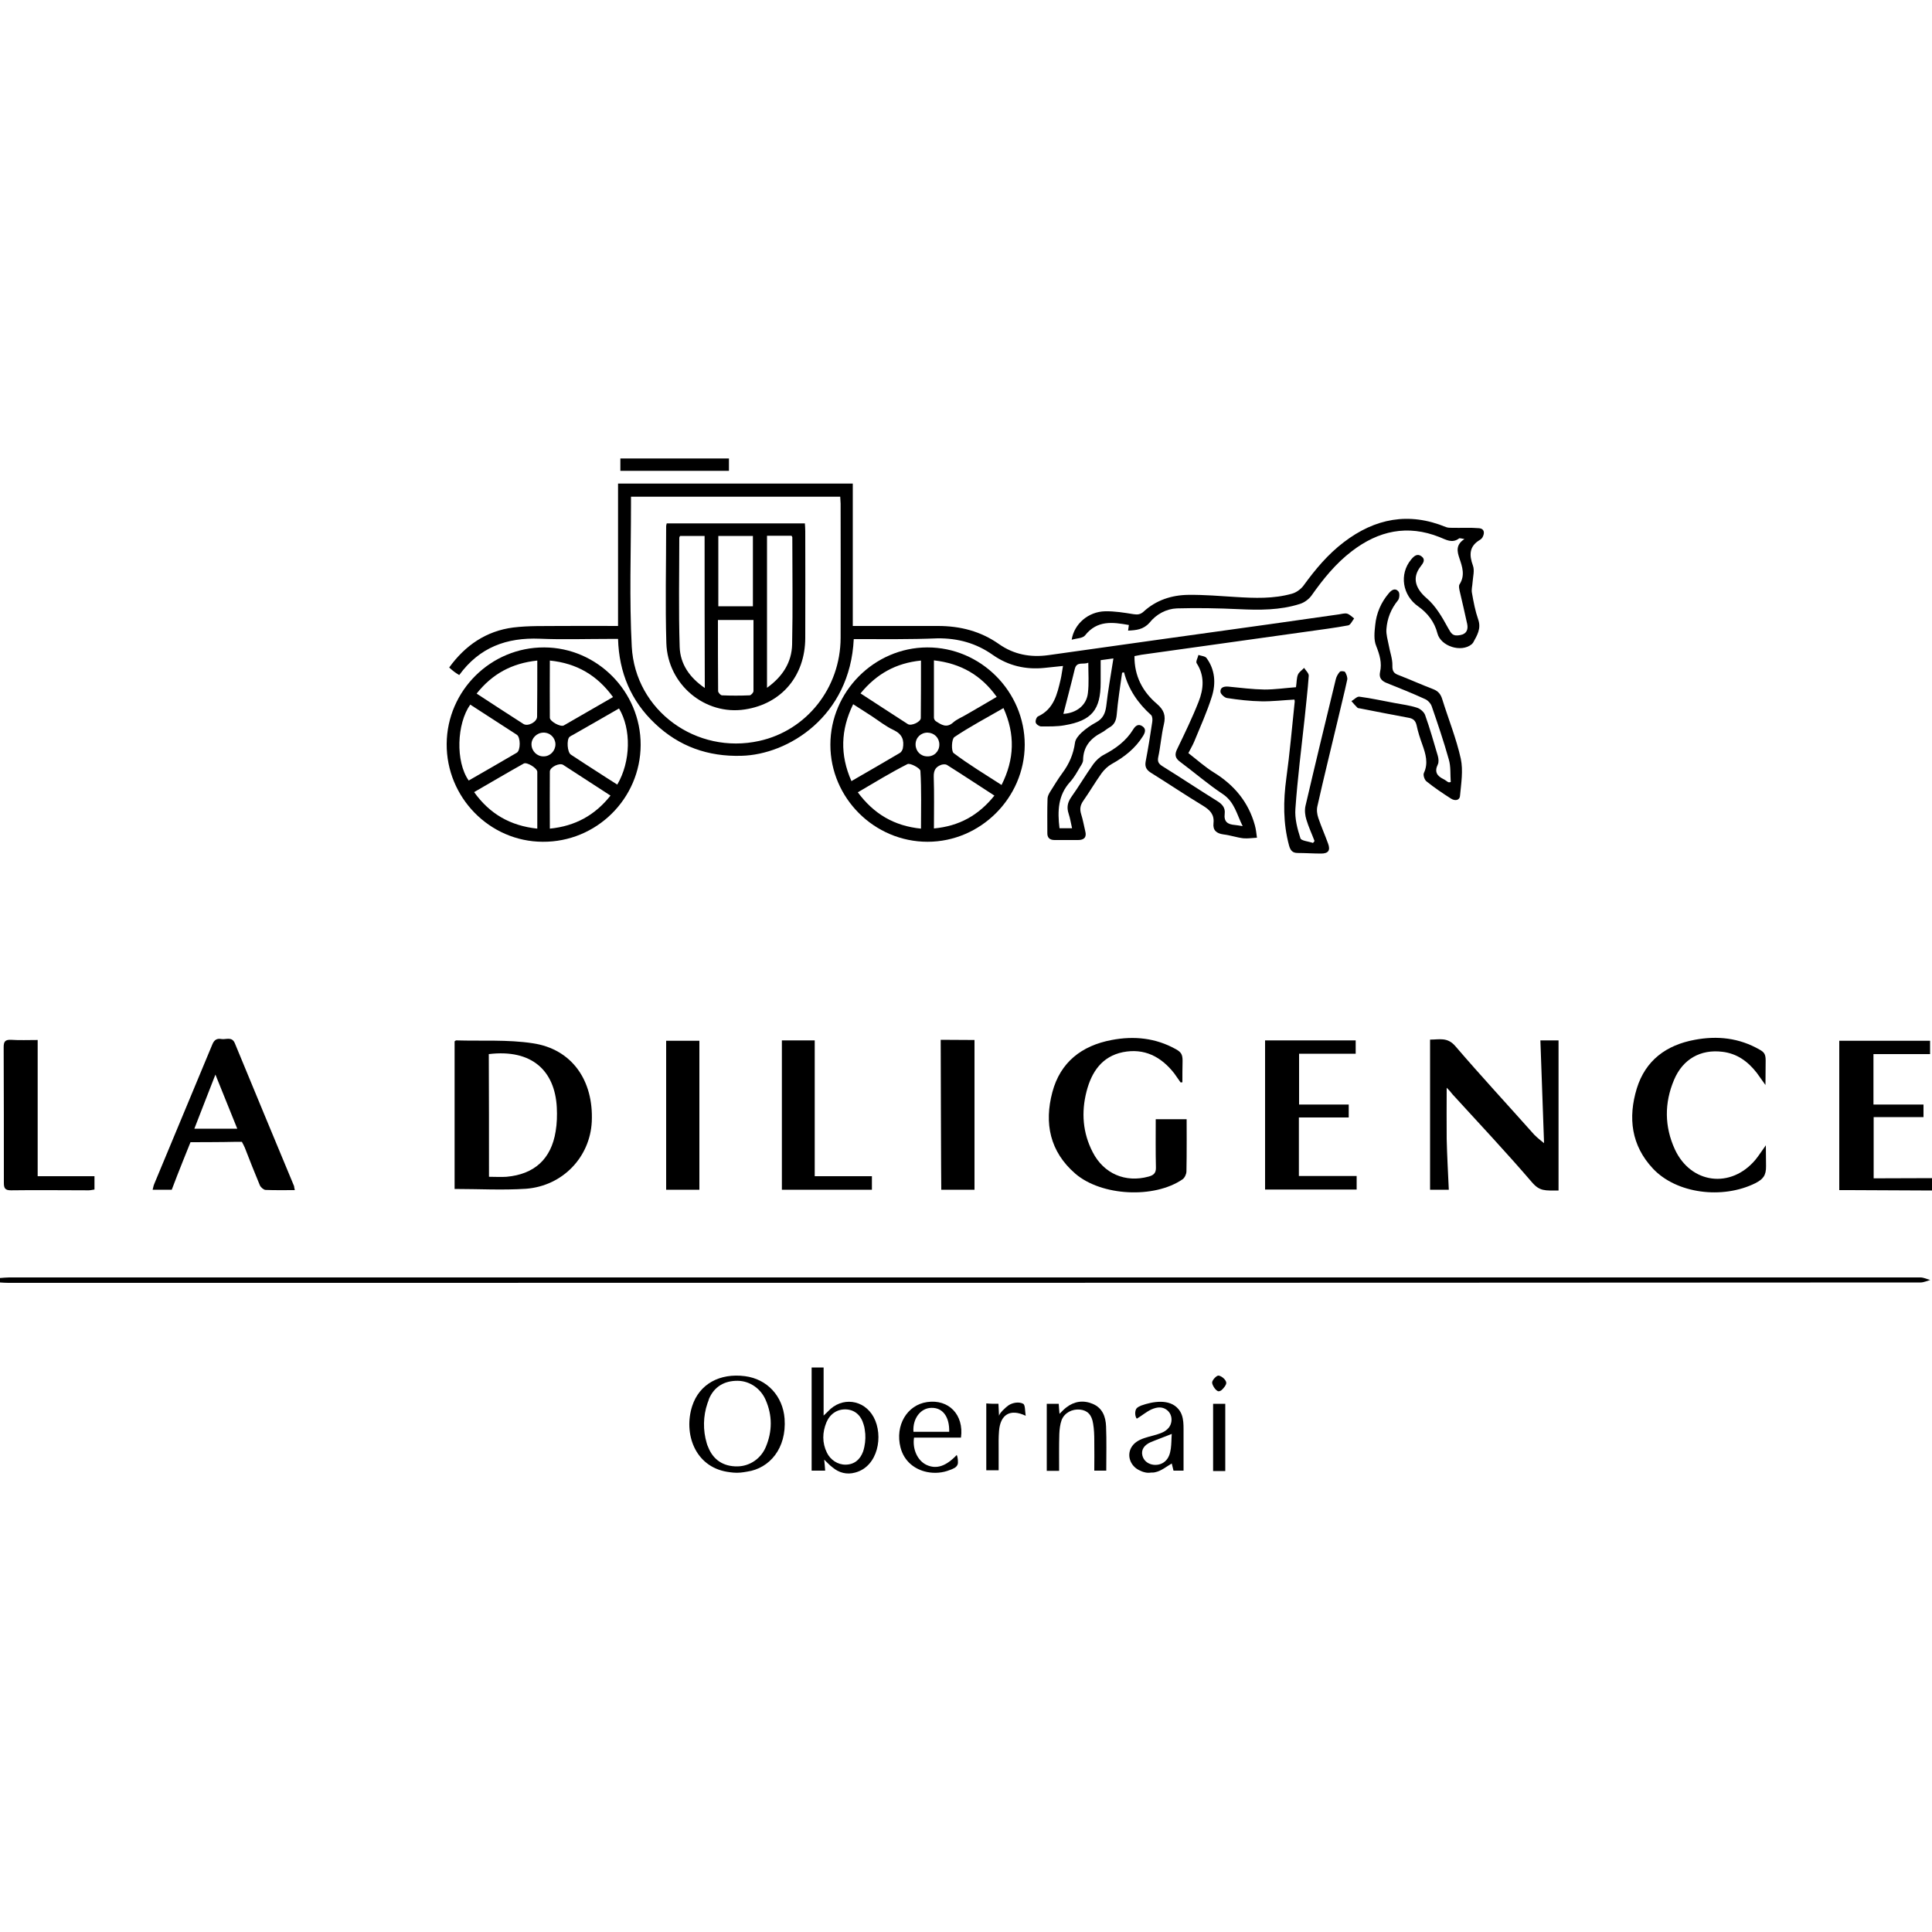 <?xml version="1.0" encoding="utf-8"?>
<!-- Generator: Adobe Illustrator 25.2.3, SVG Export Plug-In . SVG Version: 6.00 Build 0)  -->
<svg version="1.1" baseProfile="tiny" id="Calque_1"
	 xmlns="http://www.w3.org/2000/svg" xmlns:xlink="http://www.w3.org/1999/xlink" x="0px" y="0px" viewBox="0 0 1000 1000"
	 overflow="visible" xml:space="preserve">
<g>
	<path d="M0,661.5c1.6-0.1,3.1-0.3,4.7-0.3c329.8,0,659.5,0,989.3,0c1.7,0,3.4,0.9,5.1,1.3c-1.7,0.5-3.4,1.3-5,1.3
		C664.1,664,334.2,664,4.3,664c-1.4,0-2.9-0.1-4.3-0.2C0,663.1,0,662.3,0,661.5z"/>
	<path d="M1000,616.2c-14.2-0.1-28.4-0.1-42.6-0.2c-1.7,0-3.4,0-5.4,0c0-25.8,0-51.4,0-77.3c15.5,0,31.1,0,47,0c0,2.4,0,4.7,0,6.9
		c-9.7,0-19.4,0-29.3,0c0,8.4,0,17.1,0,26.1c8.6,0,17.1,0,25.9,0c0,2.3,0,4.2,0,6.5c-8.5,0-17,0-25.8,0c0,10.5,0,20.6,0,31.7
		c10.2,0,20.2-0.1,30.2-0.1C1000,612.6,1000,613.3,1000,616.2z"/>
	<path d="M376.3,761.8c-16.7-2.8-22.6-19.9-18-34.1c3.7-11.3,14.2-17.1,27.3-15.4c11.5,1.5,19.6,10.3,20.5,22
		c1.1,15.4-7.8,25.7-19.3,27.4c-0.2,0-2.8,0.6-5.4,0.6C379,762.3,376.5,761.8,376.3,761.8z M366.2,726.3c-2.3,6.7-2.4,14-0.4,20.7
		c0.2,0.7,0.4,1.3,0.7,1.9c2.6,6.7,7.9,10.2,15.2,10.1c6.5-0.1,12.2-4.1,14.7-10.1c3.4-8.1,3.4-16.3-0.1-24.3
		c-2.5-5.8-8.1-9.8-14.4-9.9c-6.9-0.1-12.2,3-14.9,9.3C366.8,724.8,366.5,725.5,366.2,726.3z"/>
	<path d="M430.9,759.5c-1.4-1-2.6-2.4-4.3-4c0.2,2.1,0.4,3.7,0.5,5.7c-2.2,0-4.3,0-7,0c0-17.6,0-35.4,0-53.4c1.7,0,3.8,0,6.2,0
		c0,8.1,0,16.1,0,24.9c1.1-1.1,1.8-1.6,2.3-2.2c7.1-7.7,18.6-6.2,23.6,3c5.2,9.6,2.3,25.6-9.6,28.7
		C438.3,763.4,434.2,762.3,430.9,759.5z M447.4,748.8c0.6-2.9,0.7-5.9,0.2-8.8c-0.1-0.9-0.3-1.8-0.6-2.7c-1.4-4.9-4.7-7.6-9.1-7.8
		c-4.4-0.2-8.2,2.2-10.1,6.6c-2.2,5.3-2.3,10.7,0.2,15.8c1.8,3.7,5.6,6.3,9.8,6.2c4.5-0.1,7.4-2.7,8.9-6.7
		C447,750.6,447.2,749.7,447.4,748.8z"/>
	<path d="M479.8,761.9c-6.4-1.3-11.9-5.6-13.7-12.7c-2.9-11.3,3.3-22,13.8-23.5c11.1-1.6,19.1,6.5,17.5,18.4c-4,0-8.2,0-12.3,0
		c-4,0-8,0-12,0c-0.9,6,1.8,11.9,6.4,14.1c5.1,2.4,10.1,0.8,15.7-5.1c0.6,1.1,0.8,3.9,0.5,4.8c-0.6,1.7-2.3,2.3-3.9,2.9
		C487.9,762.4,483.7,762.7,479.8,761.9z M491.3,741.1c0.2-7.7-3.3-12.5-9.1-12.4c-5.7,0-9.9,5.6-9.4,12.4
		C479,741.1,485,741.1,491.3,741.1z"/>
	<path d="M592.3,762c-0.9-0.2-1.8-0.6-2.8-1.1c-4.2-2.1-6.3-7.1-4.1-11.4c2.9-5.5,10.2-5.6,15.4-7.7c1.6-0.6,3.1-1.5,4.2-2.9
		c1.4-1.8,1.8-4.4,0.9-6.6s-3.1-3.7-5.4-3.8c-1.5-0.1-3.1,0.4-4.5,1c-2.8,1.3-5,3.3-7.6,4.8c-1-1.2-1.1-3.9-0.2-5.2
		c0.6-0.8,1.6-1.2,2.5-1.6c5.9-2.1,14.7-3.7,19.3,1.9c3.2,3.8,2.5,9.2,2.6,13.8c0,1.5,0,18,0,18c-0.9,0-2.9,0-5.2,0
		c-0.3-1.3-0.6-2.6-0.9-3.7c-2.6,1.5-5.5,3.9-8.5,4.5c-0.7,0.2-1.5,0.2-2.2,0.2C594.5,762.4,593.3,762.3,592.3,762z M606.5,742.2
		c-4.2,1.7-7.7,2.9-11.2,4.4c-2.8,1.3-4.8,3.6-4,6.8c1.3,5.1,8,6.2,11.6,3.1C606.8,753.3,606.1,746.7,606.5,742.2z"/>
	<path d="M377.3,237.3c0,2.1,0,4.1,0,6.4c-18.8,0-37.3,0-56.2,0c0-2.2,0-4.3,0-6.4C339.8,237.3,358.6,237.3,377.3,237.3z"/>
	<path d="M441.9,330.8c-1.9,40-33.9,59.8-58.1,60.4c-17.3,0.5-32.3-4.8-44.8-16.7c-12.4-11.7-18.6-26.4-19.1-43.8
		c-1.8,0-3.2,0-4.6,0c-12,0-24,0.4-35.9-0.1c-17.1-0.7-31.2,4.4-41.7,18.8c-1-0.6-1.8-1.1-2.6-1.7c-0.8-0.6-1.6-1.3-2.6-2.2
		c8.3-11.5,19.2-18.9,33.1-20.7c8.1-1,16.4-0.7,24.5-0.8c9.7-0.1,19.5,0,29.8,0c0-24.7,0-49.1,0-73.7c40.7,0,80.8,0,121.5,0
		c0,24.5,0,48.9,0,73.7c1.9,0,3.3,0,4.7,0c13.1,0,26.3,0,39.4,0c11.5,0,22.1,2.7,31.6,9.4c7.7,5.4,16.3,7,25.6,5.7
		c38.1-5.4,76.2-10.7,114.4-16c12-1.7,23.9-3.4,35.9-5.1c1.4-0.2,3-0.7,4.2-0.4c1.4,0.4,2.5,1.6,3.7,2.5c-1,1.3-1.9,3.4-3.1,3.6
		c-7,1.3-14.1,2.2-21.2,3.2c-28.6,4-57.2,8-85.8,12c-1.1,0.2-2.2,0.4-3.6,0.7c-0.1,10.3,4.2,18.4,11.6,24.7
		c3.7,3.2,4.7,6.1,3.6,10.7c-1.3,5.5-1.7,11.3-2.9,16.9c-0.5,2.4,0.3,3.5,2.2,4.7c9.5,5.9,18.8,12.1,28.3,18
		c2.6,1.6,4.3,3.5,3.9,6.6c-0.5,4.1,1.5,5.5,5.2,5.8c1.1,0.1,2.2,0.3,4.1,0.6c-3.1-6.2-4.2-12.5-10.3-16.6
		c-7.7-5.1-14.7-11.2-22.1-16.7c-2.6-1.9-2.9-3.8-1.5-6.6c3.9-8.1,7.8-16.1,11.1-24.5c2.6-6.6,3.2-13.4-1-19.9
		c-0.6-0.9,0.6-2.8,0.9-4.3c1.4,0.5,3.5,0.6,4.2,1.6c4.4,6,4.9,13,2.8,19.8c-2.5,8-6,15.7-9.2,23.5c-0.8,1.9-1.9,3.7-3,5.9
		c4.4,3.4,8.6,7.2,13.3,10.1c10.5,6.5,17.8,15.3,21.1,27.2c0.6,2.1,0.8,4.4,1.1,6.5c-2.3,0.1-4.7,0.5-7,0.3c-3.5-0.4-6.8-1.6-10.3-2
		c-3.7-0.5-5.6-2.2-5.2-5.8c0.5-4.6-1.9-6.9-5.5-9.1c-9.1-5.5-18-11.5-27-17.1c-2.3-1.5-3.1-3.1-2.6-5.8c1.3-6.8,2.4-13.6,3.4-20.4
		c0.2-1.2,0.1-2.9-0.6-3.6c-6.7-6-11.7-13.2-14-22.1c-0.3,0.1-0.7,0.1-1,0.2c-1,7.3-2.2,14.5-2.8,21.8c-0.3,3.1-1.3,5.2-3.9,6.6
		c-1.4,0.8-2.5,1.9-3.9,2.6c-5.8,3-9.5,7.3-9.6,14.2c0,1.2-0.8,2.4-1.5,3.5c-1.6,2.7-3.1,5.5-5.2,7.8c-6.3,6.9-6.6,15.1-5.5,24
		c1.9,0,3.9,0,6.5,0c-0.6-2.6-1-5.2-1.8-7.6c-1-3.1-0.6-5.6,1.3-8.4c4-5.6,7.5-11.6,11.5-17.2c1.4-1.9,3.3-3.7,5.4-4.8
		c6.1-3.2,11.5-7.1,15.2-13.1c1.1-1.8,2.6-3.2,4.8-1.7c2.1,1.4,1.4,3.3,0.3,5.1c-4,6.4-9.6,10.8-16.1,14.4c-2,1.1-3.9,2.9-5.3,4.8
		c-3.3,4.6-6.2,9.6-9.5,14.3c-1.6,2.3-1.9,4.3-1.1,6.9c0.9,2.8,1.4,5.8,2.1,8.7c0.9,3.3-0.6,4.7-3.7,4.7c-4,0-8.1,0-12.1,0
		c-2.6,0-3.9-1.2-3.8-3.8c0-5.9-0.1-11.7,0.1-17.6c0-1.2,0.7-2.5,1.3-3.5c2.1-3.3,4.1-6.7,6.4-9.8c3.5-4.7,5.7-9.8,6.5-15.6
		c0.2-1.9,1.9-3.9,3.4-5.3c2.3-2.1,4.9-3.9,7.7-5.4c3.4-1.9,4.6-4.6,5.1-8.4c0.9-8.1,2.4-16.1,3.7-24.6c-2.1,0.3-4.2,0.6-6.6,0.9
		c0,4,0,7.7,0,11.5c0,14.2-4.6,19.8-18.7,22.2c-3.9,0.7-8,0.6-12.1,0.6c-1,0-2.6-1.1-2.8-2c-0.3-0.9,0.4-2.9,1.2-3.2
		c8.2-3.8,9.9-11.5,11.7-19.2c0.5-2.1,0.7-4.3,1.2-6.9c-3.5,0.4-6.5,0.7-9.6,1c-9.7,1-18.7-1.1-26.7-6.7c-8.6-6.1-18.1-8.7-28.6-8.6
		C471,331,456.6,330.8,441.9,330.8z M434.9,257.1c-36.2,0-72.1,0-108.3,0c0,1.6,0,2.9,0,4.2c0,24.5-0.9,49,0.4,73.4
		c1.8,33.2,33.5,56,66,48.8c24.5-5.4,42-27.4,42.1-53.3c0.1-23.2,0-46.3,0-69.5C435.1,259.5,434.9,258.3,434.9,257.1z M563.3,343
		c-2.6,1.2-6-0.9-7,3.3c-1.9,7.9-4,15.7-5.9,23.2c6.6-0.4,12-4.3,12.7-10.8C563.7,353.7,563.3,348.6,563.3,343z"/>
	<path d="M429.8,385.5c0-27.5,22.7-50.3,50.1-50.4c27.7-0.1,50.5,22.8,50.5,50.4c-0.1,27.5-22.9,50.2-50.3,50.2
		C452.5,435.7,429.8,413,429.8,385.5z M440.7,404.3c8.8-5.1,17-9.8,25.1-14.6c0.7-0.4,1.3-1.5,1.5-2.3c0.8-4.3-0.3-7.4-4.7-9.5
		c-4.1-1.9-7.7-4.8-11.5-7.3c-3.1-2-6.2-4-9.5-6.1C435.1,377.8,434.7,390.7,440.7,404.3z M519.4,366.5c-8.8,5.1-17.4,9.6-25.4,15
		c-1.5,1-1.7,7.3-0.4,8.3c7.8,5.9,16.3,11,24.8,16.5C525.1,393,525.5,380.1,519.4,366.5z M483.4,341.8c0,10.2,0,19.9,0,29.7
		c0,0.6,0.5,1.5,1,1.8c2.8,1.8,5.5,3.7,8.9,0.7c2-1.8,4.7-2.8,7-4.2c5.1-3,10.3-5.9,15.6-9.1C507.9,349.5,497.4,343.4,483.4,341.8z
		 M444,410.1c8.3,11.2,18.8,17.4,32.7,18.8c0-10.2,0.3-20.1-0.3-29.9c-0.1-1.4-5.3-4.2-6.7-3.5C461,399.9,452.7,405,444,410.1z
		 M445.4,358.9c8.4,5.5,16.5,10.7,24.5,15.9c1.8,1.1,6.6-1.1,6.7-3.1c0.1-9.8,0.1-19.7,0.1-29.8
		C463.7,343.2,453.7,348.8,445.4,358.9z M514.7,411.8c-8.5-5.5-16.5-10.8-24.6-15.9c-0.7-0.4-1.9-0.3-2.7-0.1c-3,1-4.2,2.8-4.1,6.3
		c0.3,8.8,0.1,17.6,0.1,26.7C496.5,427.6,506.5,422,514.7,411.8z M486.2,385.4c0-3.5-2.6-6.1-6.1-6.2c-3.5,0-6.2,2.6-6.2,6.1
		c0,3.5,2.6,6.2,6.1,6.2C483.5,391.6,486.2,388.9,486.2,385.4z"/>
	<path d="M331.6,385.6c-0.1,27.8-22.9,50.3-50.7,50.1c-27.5-0.1-49.9-23-49.7-50.7c0.2-27.6,22.9-50,50.5-49.9
		C309.1,335.2,331.7,358,331.6,385.6z M320.4,366.7c-7.9,4.6-15.9,9.1-23.9,13.7c-0.6,0.3-1.2,0.6-1.7,1c-1.6,1.4-1.2,8,0.7,9.2
		c4.7,3.1,9.3,6.1,14,9.1c3.3,2.1,6.6,4.3,10,6.4C326.5,394.2,326.8,377.4,320.4,366.7z M243.4,364.7c-7,9.9-7.7,29.5-0.8,39.3
		c8.3-4.8,16.6-9.5,24.9-14.4c2-1.2,2-8,0-9.3C259.4,375.1,251.4,369.9,243.4,364.7z M284.6,341.9c0,10.2-0.1,19.9,0,29.6
		c0,1.9,5.5,4.9,7.2,4c8.4-4.8,16.8-9.7,25.5-14.7C309.1,349.5,298.5,343.3,284.6,341.9z M278.1,428.9c0-10.2,0-19.8,0-29.4
		c0-1.9-5.4-5.2-7-4.3c-8.6,4.8-17,9.8-25.7,14.8C253.5,421.3,264.1,427.4,278.1,428.9z M284.6,428.9c13.1-1.3,23.3-6.9,31.4-17.1
		c-8.4-5.4-16.4-10.7-24.5-15.9c-1.9-1.2-6.8,1.1-6.9,3.4C284.5,409,284.6,418.7,284.6,428.9z M278.1,341.9
		c-13.2,1.4-23.3,6.9-31.4,17.1c8.3,5.4,16.2,10.6,24.2,15.7c2.3,1.5,7.1-1,7.1-3.8C278.1,361.5,278.1,352,278.1,341.9z
		 M281.4,391.5c3.4,0,6.1-2.9,6.1-6.3c-0.1-3.4-2.8-6.1-6.3-6c-3.4,0.1-6.2,2.9-6.1,6.2C275.2,388.8,278,391.6,281.4,391.5z"/>
	<path d="M235.3,615.4c0-25.5,0-51,0-76.4c0.3-0.2,0.6-0.5,0.8-0.5c13.2,0.4,26.7-0.5,39.7,1.5c20.2,3,31.5,19.2,30.5,40.6
		c-0.9,18.2-14.9,33.2-34,34.7C260.1,616.1,247.8,615.4,235.3,615.4z M253.1,609.1c3.2,0,6.2,0.2,9.1,0c14.4-1.3,23.1-9.2,25.4-23.5
		c0.7-4.1,0.8-8.3,0.6-12.4c-1-18.9-12.8-30.3-35.2-27.6C253.1,566.5,253.1,587.5,253.1,609.1z"/>
	<path d="M748.8,563c0,9.2-0.1,17.8,0,26.5c0.2,8.7,0.7,17.4,1.1,26.3c-3,0-6.2,0-9.7,0c0-25.8,0-51.5,0-77.7c4.9,0,9-1.4,13.1,3.4
		c13.3,15.5,27.2,30.5,40.8,45.8c1.4,1.5,5.1,4.4,5.1,4.4c-0.6-17.7-1.3-35.3-1.9-53.2c2.9,0,6,0,9.4,0c0,25.9,0,51.7,0,77.7
		c-7,0-9.7,0.5-13.8-4.3c-13.3-15.5-27.3-30.4-41.1-45.5C751,565.3,750,564.2,748.8,563z"/>
	<path d="M611.1,560.3c-1.1-1.6-2.2-3.2-3.3-4.7c-6.8-8.7-15.5-13.2-26.6-11c-10.8,2.2-16.2,10.2-18.8,20.3
		c-2.8,10.8-2,21.5,3.2,31.5c5.7,11.1,16.9,15.9,28.9,12.6c2.6-0.7,3.9-1.8,3.8-4.8c-0.2-8.2-0.1-16.4-0.1-24.9c4.8,0,10.4,0,16,0
		c0,0.9,0.1,18.9-0.1,27c0,1.4-0.9,3.3-2,4.1c-14.7,10.1-42,8.7-55.5-2.9c-13.2-11.4-16.2-26.1-11.9-42.2
		c4.1-15.5,15.2-24.1,30.7-27c11.5-2.2,22.8-1.1,33.3,4.8c2.4,1.4,3.4,2.4,3.4,5.9c-0.1,4.3-0.1,7.5-0.1,11.2
		C611.7,560.2,611.4,560.2,611.1,560.3z"/>
	<path d="M583.9,326.4c0.1-1,0.3-1.8,0.4-2.9c-8.4-1.5-16.4-2.6-22.7,5.4c-1.2,1.5-4.4,1.5-6.9,2.2c1.3-8.2,8.6-14.5,17.3-14.7
		c4.9-0.1,9.8,0.7,14.7,1.5c2.1,0.3,3.5,0.2,5.2-1.3c6.5-6,14.6-8.6,23.2-8.7c8.2-0.1,16.4,0.6,24.5,1.1c9.8,0.6,19.5,1,29.1-1.7
		c2.2-0.6,4.6-2.3,6-4.2c6.1-8.4,12.6-16.2,20.9-22.5c16.1-12.3,33.6-15.7,52.8-7.8c1,0.4,2.2,0.4,3.3,0.4c4.6,0.1,9.3-0.2,13.9,0.2
		c2.5,0.2,3,2.2,1.9,4.4c-0.3,0.7-0.9,1.3-1.6,1.7c-5.5,3.3-5.5,7.8-3.5,13.3c0.9,2.5,0,5.7-0.2,8.6c-0.1,1.9-0.7,3.8-0.3,5.6
		c0.8,4.6,1.7,9.3,3.2,13.6c1.7,4.8-0.6,8.3-2.6,12c-0.2,0.3-0.5,0.6-0.8,0.9c-5.4,4.4-16,1-17.7-5.7c-1.5-5.9-5.1-10.5-9.9-13.9
		c-8.2-5.7-10-16.7-3.7-24.3c1.4-1.7,3.1-3.3,5.3-1.7c2.3,1.7,1,3.5-0.4,5.3c-4.6,5.9-2.6,11.5,3.1,16.4c4.7,4,8.1,9.9,11.1,15.4
		c1.7,3,2.4,4.5,6.4,3.7c3.3-0.6,4.1-3,3.5-5.8c-1.2-5.7-2.6-11.4-3.9-17.1c-0.2-1.1-0.6-2.6,0-3.4c2.9-4.6,1.4-9-0.1-13.4
		c-1.2-3.6-2-7,2.6-10c-1.5-0.2-2.5-0.6-2.8-0.3c-3.6,2.7-6.8,0.6-10.1-0.7c-16.6-6.6-31.6-3.3-45.4,7.3c-8.4,6.4-14.9,14.5-20.9,23
		c-1.4,1.9-3.7,3.6-6,4.3c-10.3,3.3-21,3.2-31.7,2.7c-10.6-0.5-21.3-0.7-31.9-0.4c-5.5,0.2-10.7,3-14.2,7.4
		C591.8,325.9,588.1,326.2,583.9,326.4z"/>
	<path d="M152.6,616c-5.4,0-10.3,0.1-15.2-0.1c-1-0.1-2.4-1.3-2.9-2.4c-2.7-6.5-5.3-13-7.8-19.5c-0.4-1-1-2-1.5-3
		c-0.6,0-1.5,0-2.7,0c-7.3,0.2-23.9,0.2-23.9,0.2s-6.9,17-9.7,24.6c-2.7,0-6.1,0-9.9,0c0.3-1,0.4-2,0.8-2.9
		c10-24.1,20.1-48.2,30.1-72.3c1-2.5,2.5-3.2,4.7-2.8c2.4,0.4,5.5-1.5,7,2.3c10.1,24.6,20.4,49.2,30.6,73.8
		C152.3,614.4,152.3,614.9,152.6,616z M122.8,584.2c-3.8-9.4-7.4-18.3-11.3-28c-3.9,9.9-7.3,18.8-10.9,28
		C108.1,584.2,115.1,584.2,122.8,584.2z"/>
	<path d="M914,592.8c0,4.2,0.1,7.2,0.1,10.7c0.1,5.1-1.7,6.9-5.5,8.9c-17.1,8.5-40.9,5.4-53-7.5c-11.3-12-13-26.4-8.4-41.5
		c4.5-14.6,15.3-22.5,30-25.2c11.7-2.2,23-1,33.6,5.1c2.3,1.3,3.1,2.3,3.1,5.6c0,4.4-0.1,7.7-0.1,12.7c-1.9-2.7-3.2-4.5-4.5-6.3
		c-4.6-5.9-10.2-10-17.8-10.9c-11.3-1.4-20.5,3.8-25,14.5c-5.1,12-5,24.2,0.4,36c8.3,17.9,29,20.5,41.7,5.4
		C910.4,598.1,911.8,595.8,914,592.8z"/>
	<path d="M672.4,571.7c8.6,0,17,0,25.7,0c0,2.3,0,4.3,0,6.7c-8.6,0-17.1,0-25.8,0c0,10.4,0,20.4,0,30.3c10,0,19.8,0,29.9,0
		c0,2.1,0,4.4,0,7c-15.9,0-31.5,0-47.4,0c0-25.8,0-51.4,0-77.2c15.6,0,31.1,0,46.9,0c0,2.5,0,4.8,0,6.9c-9.8,0-19.3,0-29.3,0
		C672.4,553.9,672.4,562.5,672.4,571.7z"/>
	<path d="M404.7,538.5c5.7,0,11.1,0,17,0c0,23.4,0,46.8,0,70.3c10.1,0,19.7,0,29.6,0c0,2.1,0,4.4,0,7c-15.5,0-30.9,0-46.6,0
		C404.7,590.1,404.7,564.5,404.7,538.5z"/>
	<path d="M19.5,538.3c0,23.7,0,47,0,70.5c9.9,0,19.6,0,29.4,0c0,2.1,0,4.4,0,6.9c-1,0.1-2,0.4-3,0.4c-13.4,0-26.8-0.2-40.2,0
		c-3,0-3.7-1-3.7-3.8C2,588.8,2,565.4,1.9,542c0-2.8,0.7-3.9,3.7-3.8C10.1,538.5,14.5,538.3,19.5,538.3z"/>
	<path d="M670.8,355.7c0.4-2.7,0.3-4.8,1-6.5c0.6-1.4,2.1-2.3,3.2-3.5c0.9,1.4,2.5,2.8,2.4,4.1c-0.5,7.3-1.4,14.5-2.1,21.8
		c-1.7,15.7-3.7,31.3-4.8,47c-0.4,5,1,10.4,2.6,15.3c0.4,1.3,4.2,1.6,6.5,2.4c0.3-0.3,0.6-0.7,0.8-1c-1.4-3.7-3.1-7.3-4.2-11
		c-0.7-2.2-1-4.9-0.5-7.1c5.1-21.9,10.4-43.8,15.7-65.6c0.3-1.4,1.2-2.9,2.1-3.9c0.4-0.5,2.4-0.3,2.7,0.1c0.7,1.2,1.4,2.9,1.1,4.1
		c-1.5,7-3.3,13.9-4.9,20.9c-3.5,14.8-7.2,29.6-10.5,44.4c-0.5,2-0.2,4.3,0.5,6.3c1.5,4.4,3.4,8.7,5,13.1c1.3,3.5,0.2,5.2-3.6,5.2
		c-4,0-8.1-0.3-12.1-0.3c-2.8,0-3.8-1.4-4.5-3.9c-3.1-11.5-3-23-1.4-34.8c1.8-13,2.9-26.1,4.3-39.2c0.1-0.5,0-1-0.1-1.5
		c-5.8,0.3-11.4,1-17.1,0.9c-6-0.1-11.9-0.8-17.8-1.7c-1.3-0.2-3.4-2.1-3.4-3.3c-0.1-2.4,2.1-2.8,4.2-2.6c6.2,0.6,12.4,1.4,18.6,1.5
		C660,356.9,665.3,356.1,670.8,355.7z"/>
	<path d="M344.8,615.8c0-25.8,0-51.3,0-77.1c5.6,0,11.3,0,17.2,0c0,25.6,0,51.2,0,77.1C356.4,615.8,350.9,615.8,344.8,615.8z"/>
	<path d="M504.4,615.8c-5.8,0-11.3,0-17.2,0c-0.1-1.4-0.3-77.6-0.3-77.6s12.6,0.1,17.5,0.1C504.4,564.2,504.4,589.8,504.4,615.8z"/>
	<path d="M750.9,404.8c-0.3-3.9,0.1-8-1-11.7c-2.6-9.3-5.7-18.4-8.8-27.4c-0.5-1.6-2.1-3.3-3.6-3.9c-6.5-3-13.1-5.6-19.8-8.3
		c-2.7-1.1-4-2.7-3.4-5.6c1.1-4.8-0.2-9-2-13.6c-1.3-3.1-0.9-7.1-0.5-10.7c0.6-6.2,3-11.8,7.1-16.6c1.4-1.7,3.3-2.8,4.9-0.9
		c0.8,0.9,0.6,3.6-0.2,4.6c-3.6,4.4-5.6,9.4-6,15c-0.2,2.7,0.7,5.5,1.2,8.2c0.6,3.5,2,7.1,1.9,10.6c-0.1,3.1,0.9,4.1,3.4,5
		c5.9,2.3,11.7,4.9,17.7,7.2c2.6,1,3.9,2.6,4.7,5.2c3.2,10.3,7.3,20.4,9.6,30.8c1.3,6.1,0.2,12.8-0.4,19.2c-0.2,2.5-2.7,2.7-4.6,1.5
		c-4.4-2.8-8.7-5.7-12.8-9c-1-0.8-1.8-3.3-1.3-4.3c2.4-5.1,0.9-9.9-0.8-14.7c-1.2-3.3-2.3-6.7-3-10.1c-0.6-2.4-1.8-3.4-4.2-3.8
		c-8.3-1.5-16.6-3.2-24.9-4.8c-0.5-0.1-1.2-0.1-1.5-0.4c-1.1-1.1-2.1-2.2-3.1-3.4c1.4-0.8,2.9-2.5,4.1-2.3
		c6.2,0.8,12.3,2.2,18.4,3.3c3.8,0.7,7.7,1.2,11.4,2.4c1.7,0.5,3.6,2.2,4.2,3.7c2.5,7,4.5,14.1,6.6,21.2c0.4,1.4,0.6,3.3,0,4.5
		c-1.9,3.9-0.3,6,3,7.6c0.8,0.4,1.5,1,2.3,1.5C749.9,405,750.4,404.9,750.9,404.8z"/>
	<path d="M548.2,761.3c-2.3,0-4.1,0-6.4,0c0-11.5,0-23,0-34.7c1.8,0,3.9,0,6.2,0c0.1,1.7,0.2,3.2,0.4,5.2c1.3-1.3,2.3-2.4,3.5-3.3
		c4.1-3.2,8.8-3.9,13.6-1.9c5.1,2.1,6.8,6.6,7,11.7c0.3,7.5,0.1,15,0.1,22.9c-1.5,0-3.6,0-6.2,0c0-5.1,0.1-10.2,0-15.4
		c0-3-0.1-6-0.6-8.9c-0.7-4.7-3-6.9-6.8-7.3c-4-0.4-8,1.6-9.5,5.4c-0.8,2.2-1.1,4.8-1.2,7.2C548.1,748.4,548.2,754.7,548.2,761.3z"
		/>
	<path d="M516.8,726.6c0.1,2.1,0.2,3.9,0.3,6.4c-0.1-1.4,3.7-4.8,4.9-5.6c2.1-1.4,5.4-2,7.6-0.8c1.1,0.6,0.9,3.8,1.3,6.2
		c-8-3.8-13.1-0.7-13.8,7.8c-0.3,3.4-0.2,6.7-0.2,10.1c0,3.4,0,6.7,0,10.3c-1.9,0-3.9,0-6.4,0c0-11.4,0-22.9,0-34.6
		C512.4,726.6,514.4,726.6,516.8,726.6z"/>
	<path d="M634.2,761.4c-1.9,0-3.8,0-6.3,0c0-11.6,0-23,0-34.8c1.7,0,3.8,0,6.3,0C634.2,738.1,634.2,749.5,634.2,761.4z"/>
	<path d="M630.1,719.9c-1.3-0.7-2.8-3.3-2.7-4.4c0.1-1.3,2.4-3.7,3.4-3.5c1.6,0.3,3.7,2.1,3.9,3.6c0.2,1.2-1.6,3.2-2.4,3.9
		c-0.5,0.4-1.2,0.7-1.8,0.6C630.4,720,630.2,720,630.1,719.9z"/>
	<path d="M345.1,270.9c23.9,0,47.5,0,71.5,0c0.1,1.4,0.2,2.7,0.2,4c0,18.5,0.1,36.9,0,55.4c-0.1,19.6-12.3,34-31.2,36.9
		c-20.6,3.2-40-12.8-40.7-34.3c-0.6-20.1-0.1-40.3-0.1-60.5C344.8,272,344.9,271.6,345.1,270.9z M364.7,277.4c-4.6,0-8.7,0-12.7,0
		c-0.2,0.4-0.4,0.7-0.4,0.9c0,18.9-0.4,37.8,0.2,56.6c0.3,8.8,5.1,15.8,13,21.2C364.7,329.5,364.7,303.5,364.7,277.4z M397,277.3
		c0,26.2,0,52.1,0,78.7c8.1-5.8,12.8-13.2,13-22.5c0.4-18.5,0.1-36.9,0.1-55.4c0-0.2-0.2-0.4-0.4-0.8
		C405.6,277.3,401.5,277.3,397,277.3z M390,320.9c-6.4,0-12.2,0-18.4,0c0,12.4,0,24.6,0.1,36.8c0,0.8,1.3,2.2,2,2.2
		c4.7,0.2,9.5,0.2,14.3,0c0.7,0,2-1.4,2-2.2C390,345.6,390,333.4,390,320.9z M389.7,313.8c0-12.4,0-24.4,0-36.4
		c-6.1,0-11.9,0-17.9,0c0,12.2,0,24.2,0,36.4C377.9,313.8,383.7,313.8,389.7,313.8z"/>
</g>
</svg>
